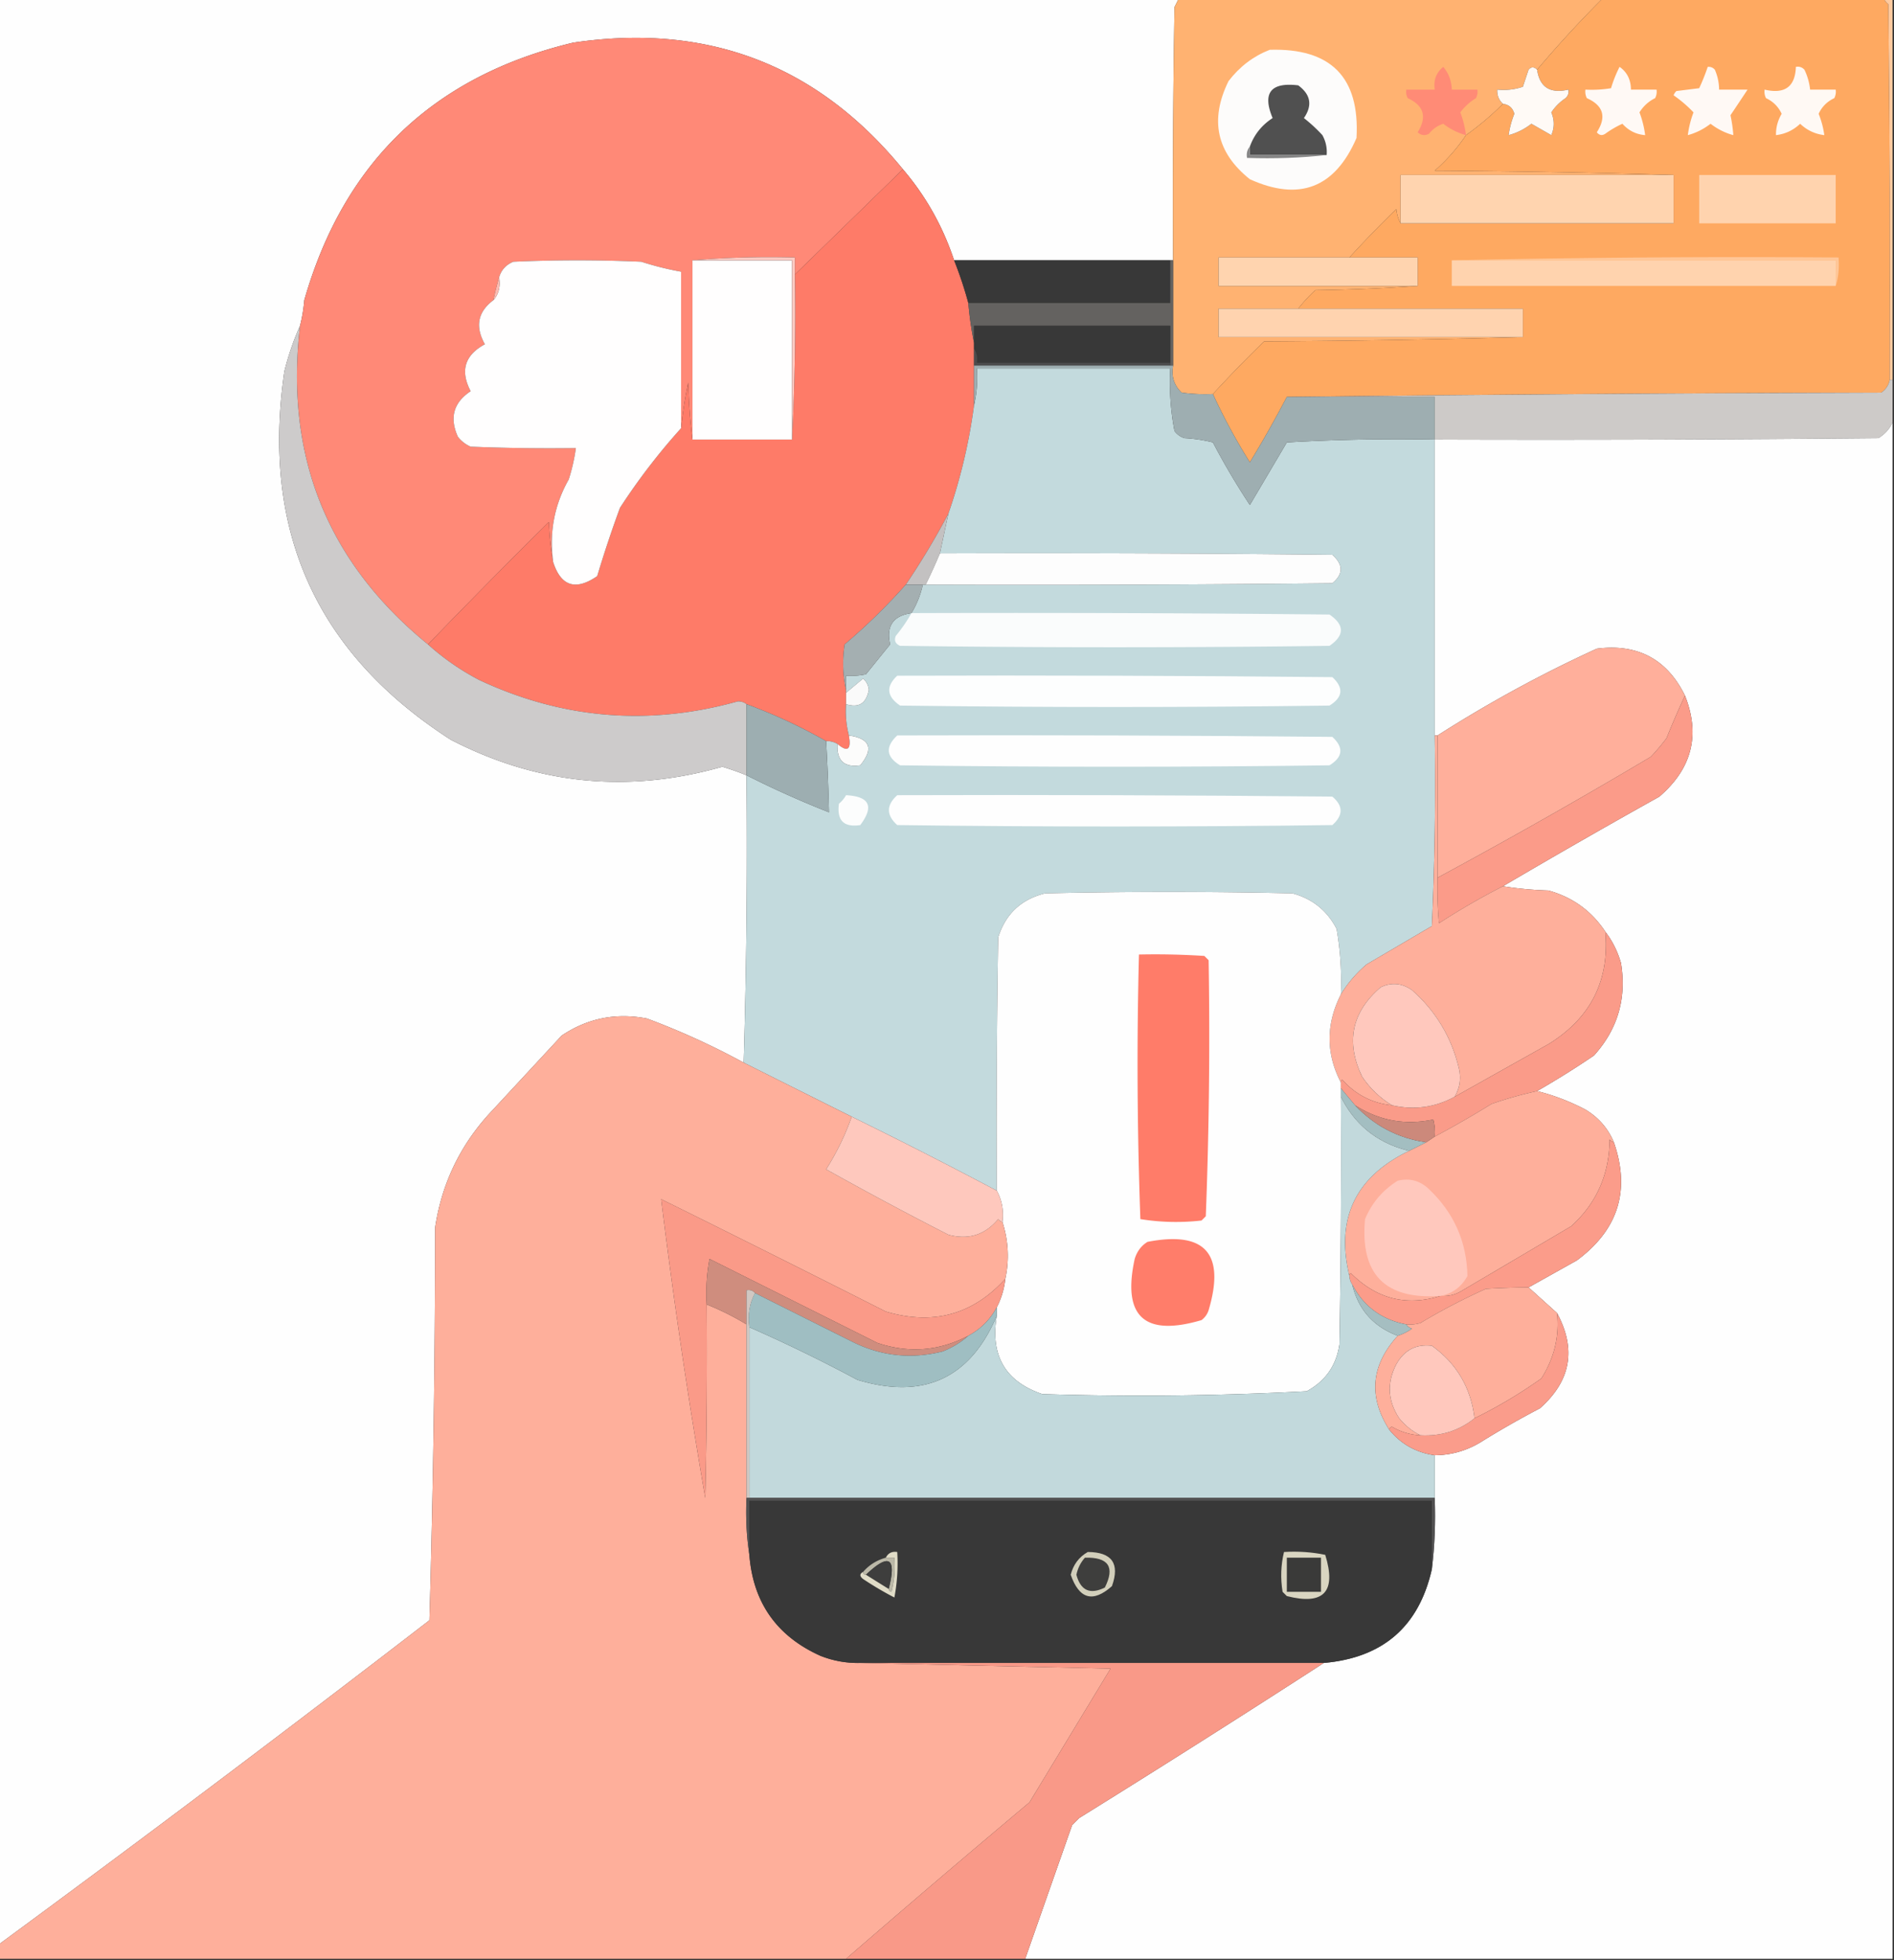 <?xml version="1.0" encoding="UTF-8"?>
<svg xmlns="http://www.w3.org/2000/svg" xmlns:xlink="http://www.w3.org/1999/xlink"  width="666" height="689"><rect width="100%" height="100%" fill="#333333" stroke="none"/><path style="opacity:1" fill="#fefefe" d="M-.5-.5h415l-1.5 3a3958.71 3958.71 0 0 0-.5 89h-77c-3.961-11.934-9.961-22.6-18-32-30.006-36.696-68.673-51.53-116-44.5-49.089 11.755-80.589 41.921-94.5 90.5a55.146 55.146 0 0 1-1.5 9c-2.261 5.059-4.095 10.392-5.5 16-8.229 55.992 11.271 99.159 58.5 129.5 30.494 15.77 62.328 18.937 95.5 9.5a92.667 92.667 0 0 1 8.5 3c.332 33.837-.002 67.504-1 101a261.312 261.312 0 0 0-34-15.5c-10.889-2.113-20.889-.113-30 6a82162.486 82162.486 0 0 1-25.5 27.5c-10.365 11.381-16.699 24.714-19 40-.01 46.083-.677 92.083-2 138A8178.433 8178.433 0 0 1-.5 683.5V-.5z"/><path style="opacity:1" fill="#ffb271" d="M414.5-.5h149a405.594 405.594 0 0 0-23 25c-1.075-1.062-2.075-1.062-3 0l-2 6a21.12 21.12 0 0 1-9 1c-.108 2.014.558 3.68 2 5a100.638 100.638 0 0 1-13 11c-3.063 4.572-6.73 8.739-11 12.5 28.17.168 56.17.668 84 1.5h-96v17c-.802-1.452-1.302-3.118-1.5-5a394.467 394.467 0 0 0-16.5 17h-46v10h70a640.343 640.343 0 0 1-36 1.5 54.53 54.53 0 0 0-6 6.5h-28v10h107a4124.212 4124.212 0 0 1-91 1.5 468.225 468.225 0 0 0-18 18.5 60.931 60.931 0 0 1-11-.5c-2.686-2.546-3.686-5.713-3-9.5v-37c-.167-29.669 0-59.335.5-89l1.5-3z"/><path style="opacity:1" fill="#fea961" d="M563.5-.5h99c.283.79.783 1.456 1.5 2 .5 43.999.667 87.999.5 132-.359 1.871-1.359 3.371-3 4.5-69.835.167-139.501.667-209 1.5a395.793 395.793 0 0 1-13 23 209.501 209.501 0 0 1-13-24 468.225 468.225 0 0 1 18-18.5c30.503-.168 60.836-.668 91-1.5v-10h-79a54.53 54.53 0 0 1 6-6.5 640.343 640.343 0 0 0 36-1.5v-10h-24a394.467 394.467 0 0 1 16.5-17c.198 1.882.698 3.548 1.5 5h96v-17c-27.83-.832-55.83-1.332-84-1.5 4.27-3.761 7.937-7.928 11-12.5a100.638 100.638 0 0 0 13-11c2.095.26 3.428 1.426 4 3.5a31.632 31.632 0 0 0-2 7.5c2.881-.774 5.548-2.107 8-4l7 4c1.121-2.637 1.121-5.303 0-8 1.306-1.973 2.973-3.64 5-5 .886-.825 1.219-1.825 1-3-6.424 1.487-10.09-.847-11-7a405.594 405.594 0 0 1 23-25z"/><path style="opacity:1" fill="#ffca9f" d="M662.5-.5h3v134h-1c.167-44.001 0-88.001-.5-132-.717-.544-1.217-1.21-1.5-2z"/><path style="opacity:1" fill="#ff8977" d="m317.5 59.5-38 37v-6c-12.178-.328-24.178.005-36 1v63a196.99 196.99 0 0 1-1.5-20 155.966 155.966 0 0 0-2.5 16v-55a106.3 106.3 0 0 1-14-3.5c-15-.667-30-.667-45 0-2.579 1.076-4.246 2.909-5 5.5a99.97 99.97 0 0 0-2 8c-5.503 4.113-6.503 9.28-3 15.5-7.098 3.839-8.764 9.339-5 16.5-6.007 3.973-7.507 9.307-4.5 16a11.532 11.532 0 0 0 4.5 3.5c12.329.5 24.662.667 37 .5a66.227 66.227 0 0 1-2.5 11c-5.066 8.942-6.899 18.608-5.5 29-.826-4.482-1.326-9.149-1.5-14a2576.465 2576.465 0 0 0-42.5 43c-35.411-28.862-50.411-66.195-45-112a55.146 55.146 0 0 0 1.5-9c13.911-48.579 45.411-78.745 94.5-90.5 47.327-7.03 85.994 7.804 116 44.5z"/><path style="opacity:1" fill="#fdfcfb" d="M446.5 17.5c21.528-.64 31.695 9.694 30.5 31-7.587 17.543-20.087 22.377-37.5 14.5-11.719-9.35-14.219-20.85-7.5-34.5 3.906-5.096 8.739-8.762 14.5-11z"/><path style="opacity:1" fill="#ff8b76" d="M515.5 47.5c-2.881-.774-5.548-2.107-8-4a10.503 10.503 0 0 0-5 3.5c-1.444.78-2.777.614-4-.5 3.371-5.384 2.204-9.384-3.5-12a4.934 4.934 0 0 1-.5-3h10c-.484-3.298.516-5.964 3-8 1.901 2.228 2.901 4.895 3 8h9a4.934 4.934 0 0 1-.5 3 19.736 19.736 0 0 0-5.5 5 35.175 35.175 0 0 1 2 8z"/><path style="opacity:1" fill="#fffaf6" d="M540.5 24.5c.91 6.153 4.576 8.487 11 7 .219 1.175-.114 2.175-1 3-2.027 1.36-3.694 3.027-5 5 1.121 2.697 1.121 5.363 0 8l-7-4c-2.452 1.893-5.119 3.226-8 4a31.632 31.632 0 0 1 2-7.5c-.572-2.074-1.905-3.24-4-3.5-1.442-1.32-2.108-2.986-2-5a21.12 21.12 0 0 0 9-1l2-6c.925-1.062 1.925-1.062 3 0z"/><path style="opacity:1" fill="#fff9f5" d="M569.5 23.5c2.635 1.84 3.968 4.506 4 8h9a4.934 4.934 0 0 1-.5 3 13.27 13.27 0 0 0-5.5 5 35.175 35.175 0 0 1 2 8c-3.191-.262-5.858-1.596-8-4a33.902 33.902 0 0 0-6 3.5c-1.135.75-2.135.583-3-.5 3.485-5.399 2.318-9.399-3.5-12a4.934 4.934 0 0 1-.5-3 40.939 40.939 0 0 0 9-.5 44.145 44.145 0 0 1 3-7.5zM600.5 23.5c.996-.086 1.829.248 2.5 1a17.759 17.759 0 0 1 1.5 7h10a1049.341 1049.341 0 0 1-6 9c.497 2.318.83 4.652 1 7-2.881-.774-5.548-2.107-8-4-2.452 1.893-5.119 3.226-8 4a35.175 35.175 0 0 1 2-8 44.455 44.455 0 0 0-7-6 3.647 3.647 0 0 1 1-1.5l8-1a72.34 72.34 0 0 0 3-7.5z"/><path style="opacity:1" fill="#fff9f4" d="M631.5 23.5c1.175-.219 2.175.114 3 1a21.029 21.029 0 0 1 2 7h9a4.934 4.934 0 0 1-.5 3c-2.513 1.18-4.346 3.013-5.5 5.5a31.632 31.632 0 0 1 2 7.5c-3.285-.393-6.118-1.726-8.5-4-2.382 2.274-5.215 3.607-8.5 4-.038-2.681.629-5.181 2-7.5-1.154-2.487-2.987-4.32-5.5-5.5a4.934 4.934 0 0 1-.5-3c7.092 1.663 10.759-1.004 11-8z"/><path style="opacity:1" fill="#505050" d="M466.5 54.5h-27v-3c1.509-4.184 4.176-7.518 8-10-3.683-8.83-.683-12.664 9-11.5 4.398 3.22 5.064 7.053 2 11.5a54.419 54.419 0 0 1 6.5 6c1.202 2.178 1.702 4.51 1.5 7z"/><path style="opacity:1" fill="#858585" d="M439.5 51.5v3h27c-9.152.994-18.485 1.327-28 1-.268-1.599.066-2.932 1-4z"/><path style="opacity:1" fill="#fe7b68" d="M317.5 59.5c8.039 9.4 14.039 20.066 18 32a136.153 136.153 0 0 1 5 15 120.336 120.336 0 0 0 2 14v22a192.83 192.83 0 0 1-9 38 268.522 268.522 0 0 1-15 25 213.442 213.442 0 0 1-21.5 21c-.817 5.516-.651 10.85.5 16v5c-.256 3.769.077 7.436 1 11 .892 5.006-.441 6.006-4 3-1.208-.734-2.541-1.067-4-1a182.815 182.815 0 0 0-28-13c-.774-.647-1.774-.98-3-1-31.297 8.758-61.63 6.258-91-7.5-6.59-3.45-12.59-7.616-18-12.5a2576.465 2576.465 0 0 1 42.5-43c.174 4.851.674 9.518 1.5 14 2.729 8.555 7.896 10.222 15.5 5a408.216 408.216 0 0 1 8-24 223.316 223.316 0 0 1 21.5-28 155.966 155.966 0 0 1 2.5-16 196.99 196.99 0 0 0 1.5 20h35a841.82 841.82 0 0 0 1-58l38-37z"/><path style="opacity:1" fill="#ffd4af" d="M588.5 61.5v17h-96v-17h96z"/><path style="opacity:1" fill="#ffd3ae" d="M597.5 61.5h48v17h-48v-17z"/><path style="opacity:1" fill="#ffc697" d="M510.5 91.5a4624.404 4624.404 0 0 1 136-1c.313 3.542-.021 6.875-1 10v-9h-135z"/><path style="opacity:1" fill="#fffefe" d="M239.5 150.5a223.316 223.316 0 0 0-21.5 28 408.216 408.216 0 0 0-8 24c-7.604 5.222-12.771 3.555-15.5-5-1.399-10.392.434-20.058 5.5-29a66.227 66.227 0 0 0 2.5-11c-12.338.167-24.671 0-37-.5a11.532 11.532 0 0 1-4.5-3.5c-3.007-6.693-1.507-12.027 4.5-16-3.764-7.161-2.098-12.661 5-16.5-3.503-6.22-2.503-11.387 3-15.5 1.869-2.135 2.536-4.802 2-8 .754-2.591 2.421-4.424 5-5.5 15-.667 30-.667 45 0a106.3 106.3 0 0 0 14 3.5v55zM243.5 91.5h35v63h-35v-63z"/><path style="opacity:1" fill="#ffd4af" d="M474.5 90.5h24v10h-70v-10h46z"/><path style="opacity:1" fill="#ffd3ae" d="M510.5 91.5h135v9h-135v-9z"/><path style="opacity:1" fill="#383838" d="M335.5 91.5h76v15h-71a136.153 136.153 0 0 0-5-15z"/><path style="opacity:1" fill="#ffcac2" d="M243.5 91.5c11.822-.995 23.822-1.328 36-1v6a841.82 841.82 0 0 1-1 58v-63h-35z"/><path style="opacity:1" fill="#ffbbb1" d="M175.5 97.5c.536 3.198-.131 5.865-2 8a99.97 99.97 0 0 1 2-8z"/><path style="opacity:1" fill="#646260" d="M411.5 91.5h1v37h-1v-14h-69v6a120.336 120.336 0 0 1-2-14h71v-15z"/><path style="opacity:1" fill="#ffd3af" d="M456.5 108.5h79v10h-107v-10h28z"/><path style="opacity:1" fill="#383838" d="M411.5 127.5h-68c.284-1.915-.049-3.581-1-5v-8h69v13z"/><path style="opacity:1" fill="#cdcbcb" d="M105.5 114.5c-5.411 45.805 9.589 83.138 45 112 5.41 4.884 11.41 9.05 18 12.5 29.37 13.758 59.703 16.258 91 7.5 1.226.02 2.226.353 3 1v25a92.667 92.667 0 0 0-8.5-3c-33.172 9.437-65.006 6.27-95.5-9.5-47.229-30.341-66.729-73.508-58.5-129.5 1.405-5.608 3.239-10.941 5.5-16z"/><path style="opacity:1" fill="#4c4c4d" d="M342.5 122.5c.951 1.419 1.284 3.085 1 5h68v1h-69v-6z"/><path style="opacity:1" fill="#c3dadd" d="M504.5 154.5v104c.333 22.343 0 44.677-1 67l-23 13.5c-3.614 3.103-6.614 6.603-9 10.5a109.174 109.174 0 0 0-1.5-23c-3.306-6.411-8.472-10.578-15.5-12.5-29-.667-58-.667-87 0-8.427 2.095-13.927 7.261-16.5 15.5a3958.7 3958.7 0 0 0-.5 89 1826.946 1826.946 0 0 0-51-26 24914.16 24914.16 0 0 1-38-19 2550.778 2550.778 0 0 0 1-101 338.476 338.476 0 0 0 29 13 731.366 731.366 0 0 0-1-25c1.459-.067 2.792.266 4 1-.339 5.83 2.327 8.33 8 7.5 4.818-5.907 3.485-9.407-4-10.5-.923-3.564-1.256-7.231-1-11 4.448 1.435 7.115-.232 8-5-.137-1.607-.804-2.941-2-4-2.019 1.69-4.019 3.356-6 5v-6c2.357.163 4.69-.003 7-.5l8.5-10.5c-1.471-6.396 1.029-10.062 7.5-11a32.783 32.783 0 0 0 4-10h1c47.668.167 95.334 0 143-.5 3.886-3.202 3.886-6.535 0-10a9517.45 9517.45 0 0 0-138-.5l3-14a192.83 192.83 0 0 0 9-38c.985-4.134 1.318-8.468 1-13h68a90.896 90.896 0 0 0 1.5 22 6.978 6.978 0 0 0 3.5 2.5c3.382.176 6.715.676 10 1.5a250.522 250.522 0 0 0 13 22l13-22a676.55 676.55 0 0 1 52-1z"/><path style="opacity:1" fill="#9eaeb1" d="M342.5 128.5h70c-.686 3.787.314 6.954 3 9.5 3.652.499 7.318.665 11 .5a209.501 209.501 0 0 0 13 24 395.793 395.793 0 0 0 13-23h52v15a676.55 676.55 0 0 0-52 1l-13 22a250.522 250.522 0 0 1-13-22 52.141 52.141 0 0 0-10-1.5 6.978 6.978 0 0 1-3.5-2.5 90.896 90.896 0 0 1-1.5-22h-68c.318 4.532-.015 8.866-1 13v-14z"/><path style="opacity:1" fill="#cdcac8" d="M664.5 133.5h1v15c-1.084 2.315-2.751 4.148-5 5.5-51.999.5-103.999.667-156 .5v-15h-52c69.499-.833 139.165-1.333 209-1.5 1.641-1.129 2.641-2.629 3-4.5z"/><path style="opacity:1" fill="#fefefe" d="M665.5 148.5v540h-305a67928.73 67928.73 0 0 1 16.5-47l2.5-2.5a5476.858 5476.858 0 0 0 86-54.5c20.798-1.807 33.465-12.807 38-33 .993-8.15 1.326-16.483 1-25v-15c5.746-.049 11.08-1.549 16-4.5a320.563 320.563 0 0 1 21-12c10.878-9.616 12.878-20.783 6-33.5l-10-9 17-9.5c14.531-10.753 18.864-24.587 13-41.5-2.039-4.878-5.373-8.712-10-11.5-5.52-2.89-11.186-5.057-17-6.5a313.366 313.366 0 0 0 20-12.5c8.359-9.259 11.525-20.093 9.5-32.5-1.188-4.113-3.021-7.78-5.5-11-4.8-7.285-11.467-12.119-20-14.5-5.516-.173-10.849-.673-16-1.5a2783.923 2783.923 0 0 1 55-31.5c11.469-9.883 14.469-21.716 9-35.5-6.314-12.826-16.647-18.326-31-16.5a454.961 454.961 0 0 0-56 30.5h-1v-104c52.001.167 104.001 0 156-.5 2.249-1.352 3.916-3.185 5-5.5z"/><path style="opacity:1" fill="#c3c1c1" d="m333.5 180.5-3 14a181.637 181.637 0 0 1-5 11h-7a268.522 268.522 0 0 0 15-25z"/><path style="opacity:1" fill="#fdfdfd" d="M330.5 194.5c46.001-.167 92.001 0 138 .5 3.886 3.465 3.886 6.798 0 10-47.666.5-95.332.667-143 .5a181.637 181.637 0 0 0 5-11z"/><path style="opacity:1" fill="#a4afb1" d="M318.5 205.5h6a32.783 32.783 0 0 1-4 10c-6.471.938-8.971 4.604-7.5 11l-8.5 10.5c-2.31.497-4.643.663-7 .5v5c-1.151-5.15-1.317-10.484-.5-16a213.442 213.442 0 0 0 21.5-21z"/><path style="opacity:1" fill="#fafcfc" d="M320.5 215.5c49.001-.167 98.001 0 147 .5 5.333 3.667 5.333 7.333 0 11-50.333.667-100.667.667-151 0-1.658-.725-2.158-1.892-1.5-3.5a53.553 53.553 0 0 0 5.5-8z"/><path style="opacity:1" fill="#ffaf9b" d="M592.5 244.5a310.117 310.117 0 0 0-6.5 15 80.499 80.499 0 0 1-5.5 6.5 2101.022 2101.022 0 0 1-75 42.5v-50a454.961 454.961 0 0 1 56-30.5c14.353-1.826 24.686 3.674 31 16.5z"/><path style="opacity:1" fill="#fdfefe" d="M315.5 237.5c51.001-.167 102.001 0 153 .5 4.066 3.745 3.733 7.078-1 10-50.333.667-100.667.667-151 0-4.721-3.215-5.054-6.715-1-10.5z"/><path style="opacity:1" fill="#fafafa" d="M297.5 247.5v-4c1.981-1.644 3.981-3.31 6-5 1.196 1.059 1.863 2.393 2 4-.885 4.768-3.552 6.435-8 5z"/><path style="opacity:1" fill="#fb9b89" d="M592.5 244.5c5.469 13.784 2.469 25.617-9 35.5a2783.923 2783.923 0 0 0-55 31.5 251.837 251.837 0 0 0-22.5 13 128.507 128.507 0 0 1-.5-16 2101.022 2101.022 0 0 0 75-42.5 80.499 80.499 0 0 0 5.5-6.5 310.117 310.117 0 0 1 6.5-15z"/><path style="opacity:1" fill="#9daeb1" d="M262.5 247.5a182.815 182.815 0 0 1 28 13c.476 8.326.809 16.66 1 25a338.476 338.476 0 0 1-29-13v-25z"/><path style="opacity:1" fill="#fcfcfb" d="M298.5 258.5c7.485 1.093 8.818 4.593 4 10.5-5.673.83-8.339-1.67-8-7.5 3.559 3.006 4.892 2.006 4-3z"/><path style="opacity:1" fill="#fefefe" d="M315.5 258.5c51.001-.167 102.001 0 153 .5 4.066 3.745 3.733 7.078-1 10-50.333.667-100.667.667-151 0-4.936-2.997-5.269-6.497-1-10.5z"/><path style="opacity:1" fill="#fcfdfd" d="M297.5 279.5c8.274.429 9.94 3.929 5 10.5-5.786.881-8.286-1.619-7.5-7.5a10.515 10.515 0 0 0 2.5-3z"/><path style="opacity:1" fill="#fefefe" d="M315.5 279.5c51.001-.167 102.001 0 153 .5 3.867 3.249 3.867 6.582 0 10-51 .667-102 .667-153 0-3.895-3.489-3.895-6.989 0-10.5z"/><path style="opacity:1" fill="#feaf9b" d="M504.5 258.5h1v50c-.166 5.344.001 10.677.5 16a251.837 251.837 0 0 1 22.5-13c5.151.827 10.484 1.327 16 1.5 8.533 2.381 15.2 7.215 20 14.5 1.485 17.196-5.182 30.362-20 39.5a94497.04 94497.04 0 0 0-33 18.5c1.847-3.094 2.347-6.428 1.5-10-2.61-10.934-8.11-20.101-16.5-27.5-3.553-2.483-7.219-2.816-11-1-10.224 8.786-12.391 19.286-6.5 31.5 2.821 4.14 6.321 7.473 10.5 10-6.971-.736-12.804-3.736-17.5-9-.399.228-.565.562-.5 1-5.29-10.211-5.29-20.544 0-31 2.386-3.897 5.386-7.397 9-10.5l23-13.5c1-22.323 1.333-44.657 1-67z"/><path style="opacity:1" fill="#fefefe" d="M471.5 349.5c-5.29 10.456-5.29 20.789 0 31v5c.167 29.002 0 58.002-.5 87-1.072 7.408-4.906 12.908-11.5 16.5a1106.96 1106.96 0 0 1-93 1c-13.013-4.424-18.346-13.59-16-27.5v-3a28.211 28.211 0 0 0 3-10c1.449-6.632 1.116-13.299-1-20 .49-3.987-.176-7.654-2-11a3958.7 3958.7 0 0 1 .5-89c2.573-8.239 8.073-13.405 16.5-15.5 29-.667 58-.667 87 0 7.028 1.922 12.194 6.089 15.5 12.5a109.174 109.174 0 0 1 1.5 23z"/><path style="opacity:1" fill="#fa9b89" d="M564.5 327.5c2.479 3.22 4.312 6.887 5.5 11 2.025 12.407-1.141 23.241-9.5 32.5a313.366 313.366 0 0 1-20 12.5 141.33 141.33 0 0 0-16 4.5 350.651 350.651 0 0 1-20 11.5 18.453 18.453 0 0 0-.5-6c-9.84 2.082-19.006.416-27.5-5l-5-6v-2c-.065-.438.101-.772.5-1 4.696 5.264 10.529 8.264 17.5 9 7.728 1.761 15.061.761 22-3a94497.04 94497.04 0 0 1 33-18.5c14.818-9.138 21.485-22.304 20-39.5z"/><path style="opacity:1" fill="#ff7c69" d="M400.5 335.5c7.674-.166 15.341 0 23 .5l1.5 1.5c.49 30.006.157 60.006-1 90l-1.5 1.5c-7.247.812-14.414.646-21.5-.5a1500.986 1500.986 0 0 1-.5-93z"/><path style="opacity:1" fill="#ffc8bd" d="M511.5 385.5c-6.939 3.761-14.272 4.761-22 3-4.179-2.527-7.679-5.86-10.5-10-5.891-12.214-3.724-22.714 6.5-31.5 3.781-1.816 7.447-1.483 11 1 8.39 7.399 13.89 16.566 16.5 27.5.847 3.572.347 6.906-1.5 10z"/><path style="opacity:1" fill="#feaf9b" d="M261.5 373.5a24914.16 24914.16 0 0 0 38 19 91.227 91.227 0 0 1-9 18.5 1316.669 1316.669 0 0 0 43 23c7.049 1.886 12.882.053 17.5-5.5.383.556.883.889 1.5 1 2.116 6.701 2.449 13.368 1 20-11.407 12.593-25.407 16.426-42 11.5a10402.017 10402.017 0 0 0-79-39.5 2128.784 2128.784 0 0 0 15.5 105c.5-22.664.667-45.331.5-68a94.73 94.73 0 0 1 14 7v61c-.324 6.854.009 13.521 1 20 1.299 16.758 9.632 28.592 25 35.5a35.455 35.455 0 0 0 14 2.5c29.169.667 58.503 1.333 88 2l-28.5 47a5259.767 5259.767 0 0 0-64.5 55H-.5v-5a8178.433 8178.433 0 0 0 151.5-114 4827.651 4827.651 0 0 0 2-138c2.301-15.286 8.635-28.619 19-40 8.528-9.193 17.028-18.359 25.5-27.5 9.111-6.113 19.111-8.113 30-6a261.312 261.312 0 0 1 34 15.5zM540.5 383.5c5.814 1.443 11.48 3.61 17 6.5 4.627 2.788 7.961 6.622 10 11.5-.617-.111-1.117-.444-1.5-1-.084 12.238-4.584 22.404-13.5 30.5l-39 23c-2.177 1.202-4.511 1.702-7 1.5-11.954 3.72-22.454 1.053-31.5-8-.399.228-.565.562-.5 1-4.895-20.213 2.105-34.88 21-44l6-3 3-2a350.651 350.651 0 0 0 20-11.5 141.33 141.33 0 0 1 16-4.5z"/><path style="opacity:1" fill="#a3bec1" d="m471.5 382.5 5 6c6.843 7.254 15.177 11.588 25 13l-6 3c-10.96-2.63-18.96-8.964-24-19v-3z"/><path style="opacity:1" fill="#cc897b" d="M476.5 388.5c8.494 5.416 17.66 7.082 27.5 5 .495 1.973.662 3.973.5 6l-3 2c-9.823-1.412-18.157-5.746-25-13z"/><path style="opacity:1" fill="#fec8bd" d="M299.5 392.5a1826.946 1826.946 0 0 1 51 26c1.824 3.346 2.49 7.013 2 11-.617-.111-1.117-.444-1.5-1-4.618 5.553-10.451 7.386-17.5 5.5a1316.669 1316.669 0 0 1-43-23 91.227 91.227 0 0 0 9-18.5z"/><path style="opacity:1" fill="#fb9c8a" d="M567.5 401.5c5.864 16.913 1.531 30.747-13 41.5l-17 9.5a281.85 281.85 0 0 0-15 .5 218.208 218.208 0 0 0-23 12 12.93 12.93 0 0 1-5 .5c-8.61-1.615-14.944-6.281-19-14a5.727 5.727 0 0 1-1-3c-.065-.438.101-.772.5-1 9.046 9.053 19.546 11.72 31.5 8 2.489.202 4.823-.298 7-1.5l39-23c8.916-8.096 13.416-18.262 13.5-30.5.383.556.883.889 1.5 1z"/><path style="opacity:1" fill="#ffc8bd" d="M506.5 455.5c-19.473 1.361-28.306-7.639-26.5-27 2.392-5.726 6.226-10.226 11.5-13.5 4.21-1.02 7.877-.02 11 3 8.769 8.315 13.269 18.482 13.5 30.5-2.121 3.856-5.288 6.189-9.5 7z"/><path style="opacity:1" fill="#fa9a88" d="M353.5 449.5a28.211 28.211 0 0 1-3 10c-2.306 4.306-5.639 7.639-10 10-10.297 5.396-20.964 6.229-32 2.5l-59-29.5a64.873 64.873 0 0 0-1 16c.167 22.669 0 45.336-.5 68a2128.784 2128.784 0 0 1-15.5-105 10402.017 10402.017 0 0 1 79 39.5c16.593 4.926 30.593 1.093 42-11.5z"/><path style="opacity:1" fill="#ff7d6a" d="M403.5 436.5c20.242-3.92 27.409 4.08 21.5 24a6.978 6.978 0 0 1-2.5 3.5c-20.08 5.915-27.913-1.251-23.5-21.5.804-2.646 2.304-4.646 4.5-6z"/><path style="opacity:1" fill="#cf8d7e" d="M340.5 469.5c-2.602 2.31-5.602 4.143-9 5.5-10.736 2.734-21.069 1.734-31-3l-35-17.5c-.709-.904-1.709-1.237-3-1v12a94.73 94.73 0 0 0-14-7 64.873 64.873 0 0 1 1-16l59 29.5c11.036 3.729 21.703 2.896 32-2.5z"/><path style="opacity:1" fill="#c2d9dc" d="M471.5 385.5c5.04 10.036 13.04 16.37 24 19-18.895 9.12-25.895 23.787-21 44a5.727 5.727 0 0 0 1 3c2.12 8.79 7.453 14.79 16 18-9.411 10.354-10.411 21.354-3 33 4.103 5.055 9.436 8.055 16 9v15h-241v-60a543.149 543.149 0 0 1 38 18.5c23.271 7.025 39.604-.475 49-22.5-2.346 13.91 2.987 23.076 16 27.5 31.048.969 62.048.636 93-1 6.594-3.592 10.428-9.092 11.5-16.5.5-28.998.667-57.998.5-87z"/><path style="opacity:1" fill="#feaf9b" d="m537.5 452.5 10 9c.887 8.126-.946 15.793-5.5 23a167.945 167.945 0 0 1-23.5 14c-1.263-10.693-6.263-19.193-15-25.5-5.534-.649-9.7 1.518-12.5 6.5-3.373 6.492-3.039 12.826 1 19 2.156 2.621 4.656 4.621 7.5 6-3.564-.188-6.897-1.188-10-3-.607.124-.94.457-1 1-7.411-11.646-6.411-22.646 3-33a19.177 19.177 0 0 0 5-2.5c-.916-.278-1.582-.778-2-1.5a12.93 12.93 0 0 0 5-.5 218.208 218.208 0 0 1 23-12 281.85 281.85 0 0 1 15-.5z"/><path style="opacity:1" fill="#9fbec2" d="m265.5 454.5 35 17.5c9.931 4.734 20.264 5.734 31 3 3.398-1.357 6.398-3.19 9-5.5 4.361-2.361 7.694-5.694 10-10v3c-9.396 22.025-25.729 29.525-49 22.5a543.149 543.149 0 0 0-38-18.5c-.589-4.471.077-8.471 2-12z"/><path style="opacity:1" fill="#a5bec1" d="M475.5 451.5c4.056 7.719 10.39 12.385 19 14 .418.722 1.084 1.222 2 1.5a19.177 19.177 0 0 1-5 2.5c-8.547-3.21-13.88-9.21-16-18z"/><path style="opacity:1" fill="#fa9c8b" d="M547.5 461.5c6.878 12.717 4.878 23.884-6 33.5a320.563 320.563 0 0 0-21 12c-4.92 2.951-10.254 4.451-16 4.5-6.564-.945-11.897-3.945-16-9 .06-.543.393-.876 1-1 3.103 1.812 6.436 2.812 10 3 7.197.377 13.531-1.623 19-6a167.945 167.945 0 0 0 23.5-14c4.554-7.207 6.387-14.874 5.5-23z"/><path style="opacity:1" fill="#d0c7c2" d="M265.5 454.5c-1.923 3.529-2.589 7.529-2 12v60h-1v-73c1.291-.237 2.291.096 3 1z"/><path style="opacity:1" fill="#ffc8bd" d="M518.5 498.5c-5.469 4.377-11.803 6.377-19 6-2.844-1.379-5.344-3.379-7.5-6-4.039-6.174-4.373-12.508-1-19 2.8-4.982 6.966-7.149 12.5-6.5 8.737 6.307 13.737 14.807 15 25.5z"/><path style="opacity:1" fill="#525152" d="M262.5 526.5h242c.326 8.517-.007 16.85-1 25v-24h-240v19c-.991-6.479-1.324-13.146-1-20z"/><path style="opacity:1" fill="#383838" d="M503.5 551.5c-4.535 20.193-17.202 31.193-38 33h-163c-4.83.113-9.497-.72-14-2.5-15.368-6.908-23.701-18.742-25-35.5v-19h240v24z"/><path style="opacity:1" fill="#bbb8a7" d="M311.5 547.5h3a36.875 36.875 0 0 1-1 12c-.607-.124-.94-.457-1-1 2.822-11.065.155-12.732-8-5-.667 0-1-.333-1-1 2.129-2.45 4.796-4.117 8-5z"/><path style="opacity:1" fill="#3e3e3d" d="M312.5 558.5a2057.83 2057.83 0 0 1-8-5c8.155-7.732 10.822-6.065 8 5z"/><path style="opacity:1" fill="#e0dcc7" d="M303.5 552.5c0 .667.333 1 1 1a2057.83 2057.83 0 0 0 8 5c.06.543.393.876 1 1a36.875 36.875 0 0 0 1-12h-3c.787-1.604 2.12-2.271 4-2a64.873 64.873 0 0 1-1 16 114.34 114.34 0 0 1-11-6.5c-1.274-.977-1.274-1.811 0-2.5z"/><path style="opacity:1" fill="#d2cfbb" d="M382.5 545.5c8.508.049 11.341 4.049 8.5 12-6.675 5.929-11.508 4.595-14.5-4 .901-3.558 2.901-6.225 6-8z"/><path style="opacity:1" fill="#3e3e3d" d="M381.5 547.5c8.304-.222 10.637 3.278 7 10.5-5.184 2.574-8.517 1.074-10-4.5.484-2.301 1.484-4.301 3-6z"/><path style="opacity:1" fill="#d9d5c1" d="M451.5 545.5c4.93-.303 9.763.031 14.5 1 4.013 12.984-.487 17.817-13.5 14.5l-1.5-1.5c-.773-4.752-.607-9.419.5-14z"/><path style="opacity:1" fill="#3a3a39" d="M452.5 547.5h12v12h-12v-12z"/><path style="opacity:1" fill="#f99988" d="M302.5 584.5h163a5476.858 5476.858 0 0 1-86 54.5l-2.5 2.5a67928.73 67928.73 0 0 0-16.5 47h-63a5259.767 5259.767 0 0 1 64.5-55l28.5-47c-29.497-.667-58.831-1.333-88-2z"/></svg>